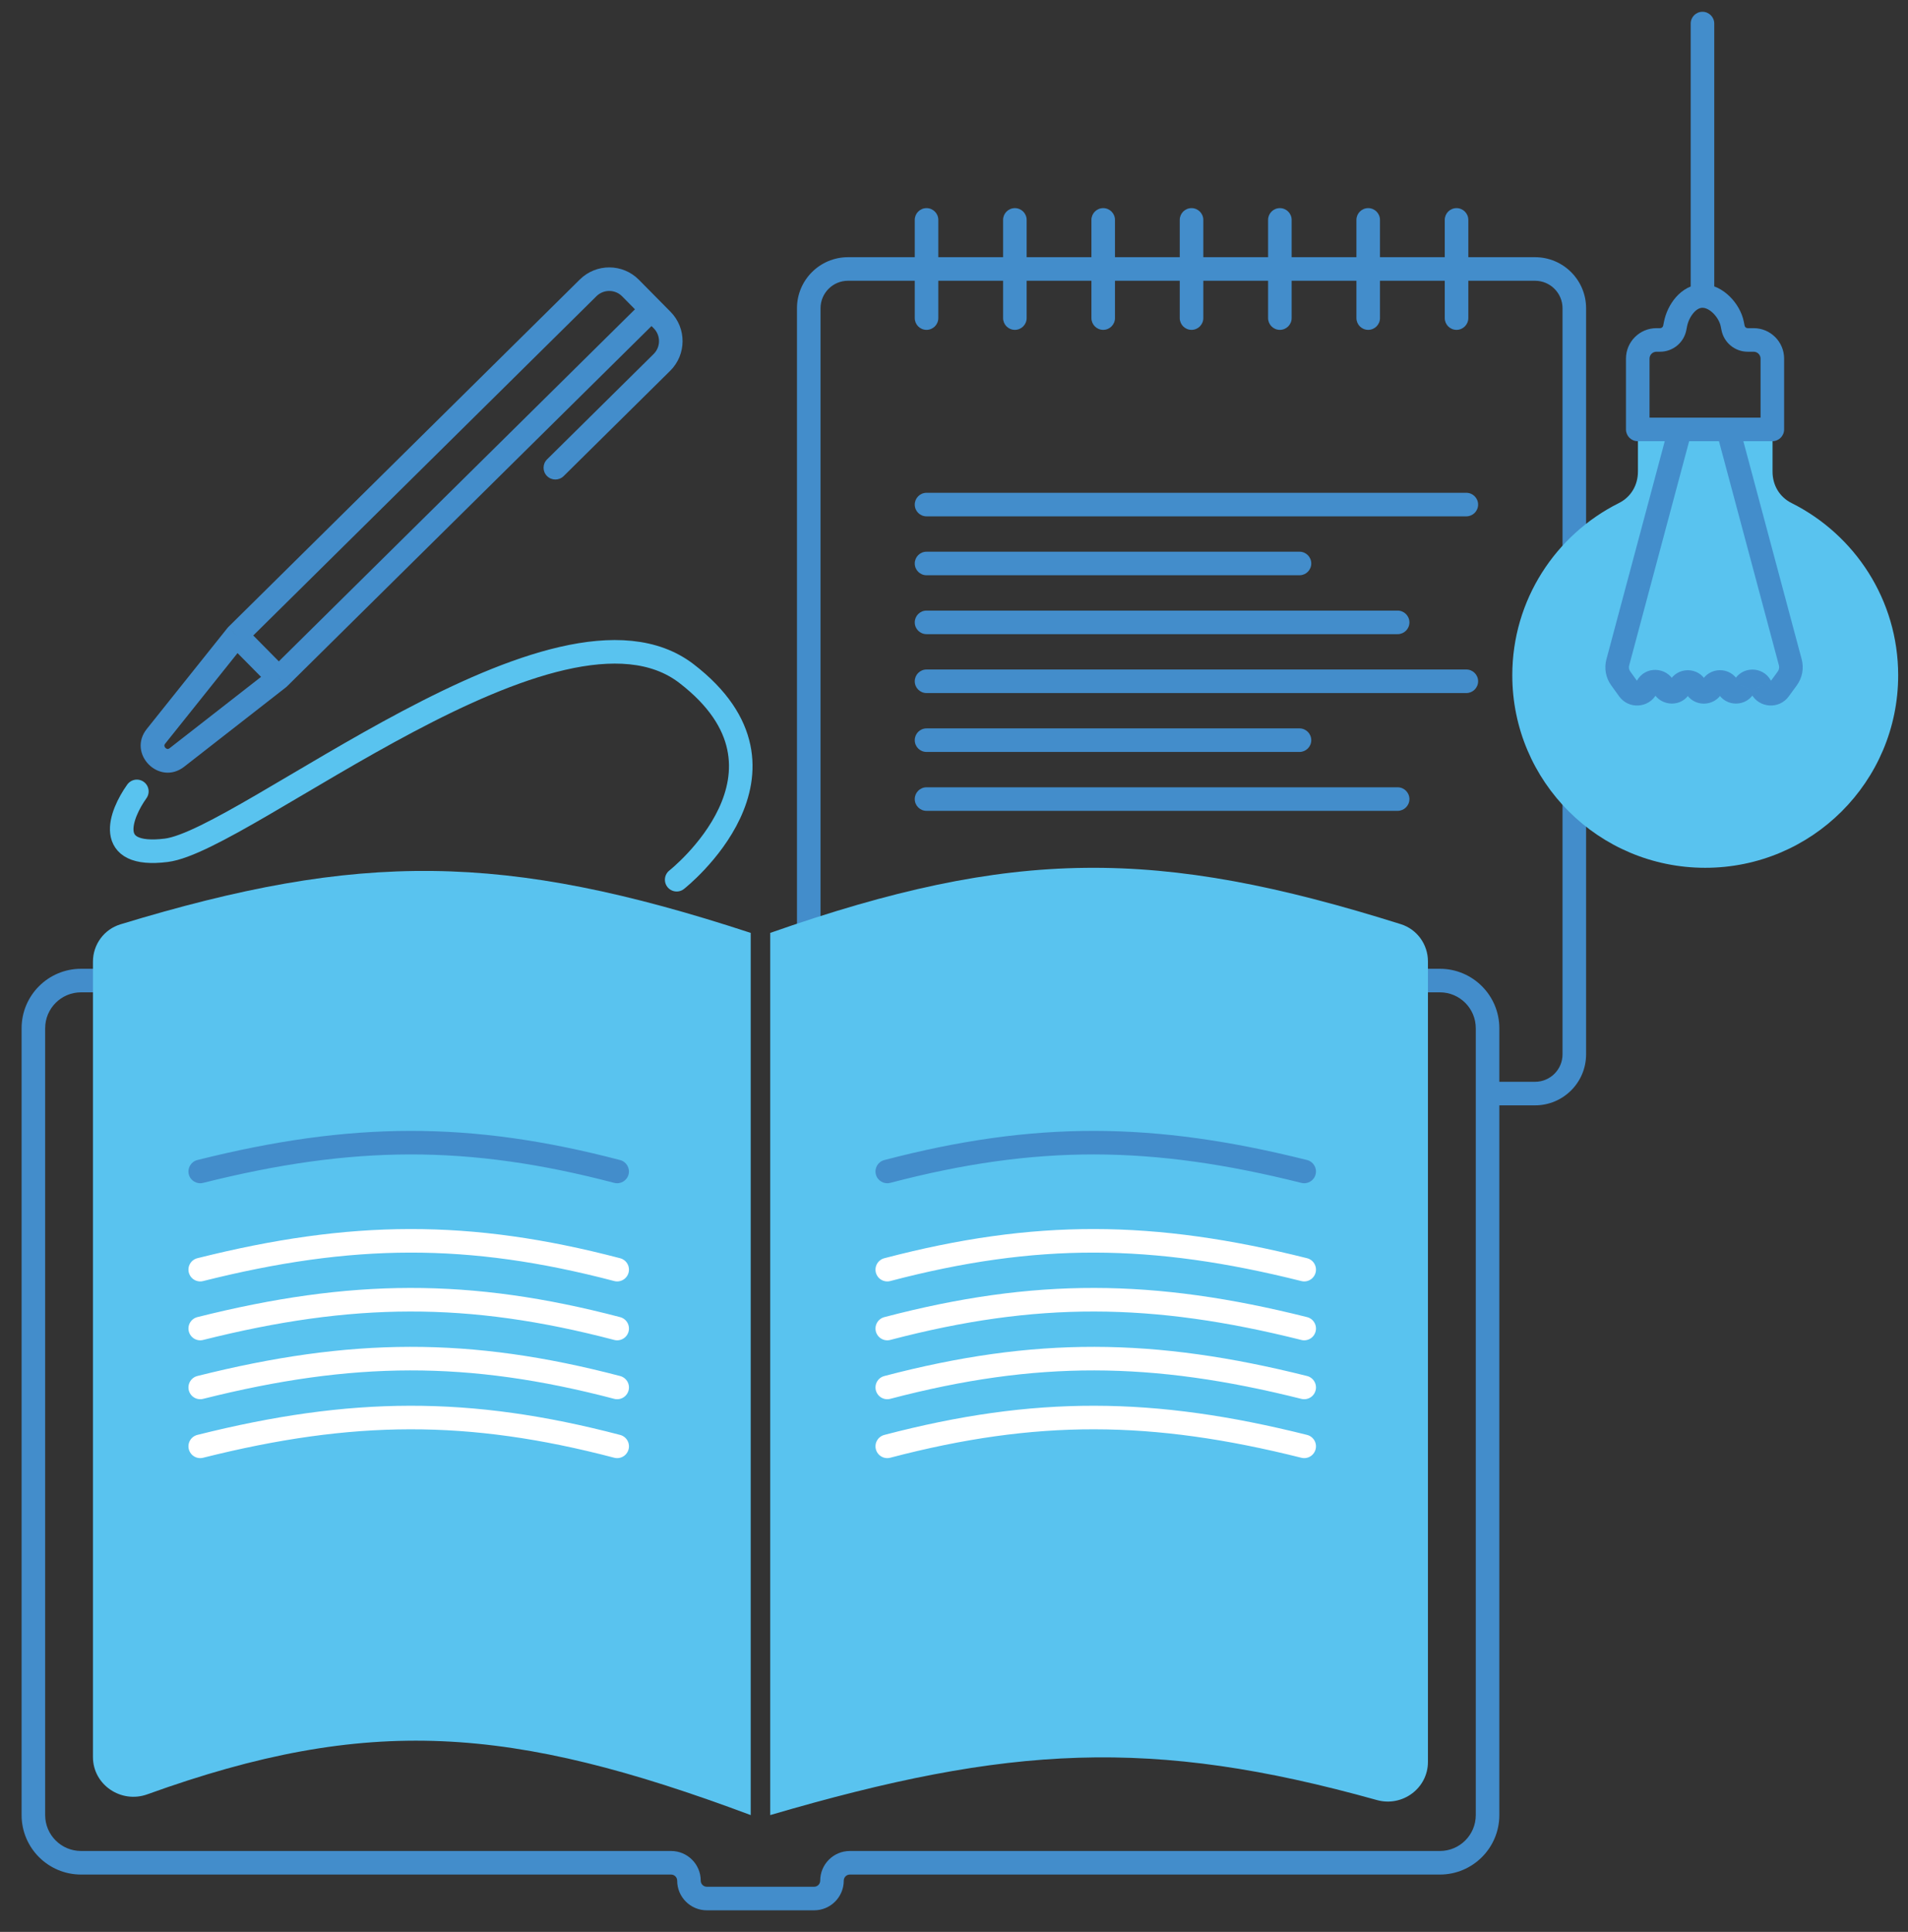 <?xml version="1.0" encoding="UTF-8"?> <svg xmlns="http://www.w3.org/2000/svg" width="81" height="82" viewBox="0 0 81 82" fill="none"><rect x="0" y="0" width="81" height="82" fill="#333333" stroke="none"/><path d="M38.834 13.501C38.834 13.777 39.057 14.001 39.334 14.001C39.61 14.001 39.834 13.777 39.834 13.501H38.834ZM39.834 9.334C39.834 9.058 39.61 8.834 39.334 8.834C39.057 8.834 38.834 9.058 38.834 9.334H39.834ZM42.584 13.501C42.584 13.777 42.807 14.001 43.084 14.001C43.36 14.001 43.584 13.777 43.584 13.501H42.584ZM43.584 9.334C43.584 9.058 43.36 8.834 43.084 8.834C42.807 8.834 42.584 9.058 42.584 9.334H43.584ZM46.334 13.501C46.334 13.777 46.557 14.001 46.834 14.001C47.11 14.001 47.334 13.777 47.334 13.501H46.334ZM47.334 9.334C47.334 9.058 47.11 8.834 46.834 8.834C46.557 8.834 46.334 9.058 46.334 9.334H47.334ZM50.084 13.501C50.084 13.777 50.307 14.001 50.584 14.001C50.86 14.001 51.084 13.777 51.084 13.501H50.084ZM51.084 9.334C51.084 9.058 50.86 8.834 50.584 8.834C50.307 8.834 50.084 9.058 50.084 9.334H51.084ZM53.834 13.501C53.834 13.777 54.057 14.001 54.334 14.001C54.61 14.001 54.834 13.777 54.834 13.501H53.834ZM54.834 9.334C54.834 9.058 54.61 8.834 54.334 8.834C54.057 8.834 53.834 9.058 53.834 9.334H54.834ZM57.584 13.501C57.584 13.777 57.807 14.001 58.084 14.001C58.36 14.001 58.584 13.777 58.584 13.501H57.584ZM58.584 9.334C58.584 9.058 58.36 8.834 58.084 8.834C57.807 8.834 57.584 9.058 57.584 9.334H58.584ZM61.334 13.501C61.334 13.777 61.557 14.001 61.834 14.001C62.11 14.001 62.334 13.777 62.334 13.501H61.334ZM62.334 9.334C62.334 9.058 62.11 8.834 61.834 8.834C61.557 8.834 61.334 9.058 61.334 9.334H62.334ZM39.334 20.917C39.057 20.917 38.834 21.141 38.834 21.417C38.834 21.694 39.057 21.917 39.334 21.917V20.917ZM62.25 21.917C62.526 21.917 62.75 21.694 62.75 21.417C62.75 21.141 62.526 20.917 62.25 20.917V21.917ZM39.334 23.417C39.057 23.417 38.834 23.641 38.834 23.917C38.834 24.194 39.057 24.417 39.334 24.417V23.417ZM55.167 24.417C55.443 24.417 55.667 24.194 55.667 23.917C55.667 23.641 55.443 23.417 55.167 23.417V24.417ZM39.334 25.917C39.057 25.917 38.834 26.141 38.834 26.417C38.834 26.694 39.057 26.917 39.334 26.917V25.917ZM59.334 26.917C59.61 26.917 59.834 26.694 59.834 26.417C59.834 26.141 59.61 25.917 59.334 25.917V26.917ZM39.334 28.417C39.057 28.417 38.834 28.641 38.834 28.917C38.834 29.194 39.057 29.417 39.334 29.417V28.417ZM62.25 29.417C62.526 29.417 62.75 29.194 62.75 28.917C62.75 28.641 62.526 28.417 62.25 28.417V29.417ZM39.334 30.917C39.057 30.917 38.834 31.141 38.834 31.417C38.834 31.694 39.057 31.917 39.334 31.917V30.917ZM55.167 31.917C55.443 31.917 55.667 31.694 55.667 31.417C55.667 31.141 55.443 30.917 55.167 30.917V31.917ZM39.334 33.417C39.057 33.417 38.834 33.641 38.834 33.917C38.834 34.194 39.057 34.417 39.334 34.417V33.417ZM59.334 34.417C59.61 34.417 59.834 34.194 59.834 33.917C59.834 33.641 59.61 33.417 59.334 33.417V34.417ZM11.833 28.779L12.14 29.173C12.155 29.161 12.17 29.148 12.184 29.134L11.833 28.779ZM27.663 13.132L28.018 12.781L28.018 12.781L27.663 13.132ZM28.11 13.584L27.754 13.936L28.11 13.584ZM28.099 15.383L27.748 15.027L28.099 15.383ZM23.225 19.498C23.028 19.692 23.026 20.009 23.221 20.205C23.415 20.401 23.731 20.403 23.928 20.209L23.225 19.498ZM26.768 12.227L26.413 12.579V12.579L26.768 12.227ZM24.97 12.217L24.618 11.861L24.97 12.217ZM10.044 26.97L9.693 26.614C9.679 26.628 9.666 26.642 9.654 26.658L10.044 26.97ZM6.624 31.251L7.014 31.563L6.624 31.251ZM7.512 32.15L7.204 31.755L7.512 32.15ZM33.834 41.62C33.834 41.897 34.057 42.12 34.334 42.12C34.61 42.12 34.834 41.897 34.834 41.62H33.834ZM63.151 46.417V45.917C62.875 45.917 62.651 46.141 62.651 46.417H63.151ZM7.512 42.12C7.788 42.12 8.012 41.897 8.012 41.62C8.012 41.344 7.788 41.12 7.512 41.12V42.12ZM58.084 41.12C57.807 41.12 57.584 41.344 57.584 41.62C57.584 41.897 57.807 42.12 58.084 42.12V41.12ZM67.334 44.751V13.084H66.334V44.751H67.334ZM65.167 10.917H61.834V11.917H65.167V10.917ZM61.834 10.917H58.084V11.917H61.834V10.917ZM58.084 10.917H54.334V11.917H58.084V10.917ZM54.334 10.917H50.584V11.917H54.334V10.917ZM50.584 10.917H46.834V11.917H50.584V10.917ZM46.834 10.917H43.084V11.917H46.834V10.917ZM43.084 10.917H39.334V11.917H43.084V10.917ZM39.334 10.917H36V11.917H39.334V10.917ZM67.334 13.084C67.334 11.887 66.364 10.917 65.167 10.917V11.917C65.811 11.917 66.334 12.44 66.334 13.084H67.334ZM65.167 46.917C66.364 46.917 67.334 45.947 67.334 44.751H66.334C66.334 45.395 65.811 45.917 65.167 45.917V46.917ZM34.834 13.084C34.834 12.44 35.356 11.917 36 11.917V10.917C34.804 10.917 33.834 11.887 33.834 13.084H34.834ZM39.834 13.501V11.417H38.834V13.501H39.834ZM39.834 11.417V9.334H38.834V11.417H39.834ZM43.584 13.501V11.417H42.584V13.501H43.584ZM43.584 11.417V9.334H42.584V11.417H43.584ZM47.334 13.501V11.417H46.334V13.501H47.334ZM47.334 11.417V9.334H46.334V11.417H47.334ZM51.084 13.501V11.417H50.084V13.501H51.084ZM51.084 11.417V9.334H50.084V11.417H51.084ZM54.834 13.501V11.417H53.834V13.501H54.834ZM54.834 11.417V9.334H53.834V11.417H54.834ZM58.584 13.501V11.417H57.584V13.501H58.584ZM58.584 11.417V9.334H57.584V11.417H58.584ZM62.334 13.501V11.417H61.334V13.501H62.334ZM62.334 11.417V9.334H61.334V11.417H62.334ZM39.334 21.917H62.25V20.917H39.334V21.917ZM39.334 24.417H55.167V23.417H39.334V24.417ZM39.334 26.917H59.334V25.917H39.334V26.917ZM39.334 29.417H62.25V28.417H39.334V29.417ZM39.334 31.917H55.167V30.917H39.334V31.917ZM39.334 34.417H59.334V33.417H39.334V34.417ZM3.441 41.12C2.047 41.12 0.917 42.251 0.917 43.645H1.917C1.917 42.803 2.599 42.12 3.441 42.12V41.12ZM0.917 43.645V77.042H1.917V43.645H0.917ZM0.917 77.042C0.917 78.436 2.047 79.566 3.441 79.566V78.566C2.599 78.566 1.917 77.883 1.917 77.042H0.917ZM3.441 79.566H28.489V78.566H3.441V79.566ZM28.489 79.566C28.632 79.566 28.748 79.682 28.748 79.825H29.748C29.748 79.129 29.184 78.566 28.489 78.566V79.566ZM28.748 79.825C28.748 80.52 29.312 81.084 30.007 81.084V80.084C29.864 80.084 29.748 79.968 29.748 79.825H28.748ZM30.007 81.084H34.561V80.084H30.007V81.084ZM34.561 81.084C35.257 81.084 35.82 80.52 35.82 79.825H34.82C34.82 79.968 34.704 80.084 34.561 80.084V81.084ZM35.82 79.825C35.82 79.682 35.936 79.566 36.079 79.566V78.566C35.384 78.566 34.82 79.129 34.82 79.825H35.82ZM36.079 79.566H61.127V78.566H36.079V79.566ZM61.127 79.566C62.521 79.566 63.651 78.436 63.651 77.042H62.651C62.651 77.883 61.969 78.566 61.127 78.566V79.566ZM12.184 29.134L28.014 13.488L27.311 12.777L11.481 28.423L12.184 29.134ZM27.307 13.484L27.754 13.936L28.465 13.233L28.018 12.781L27.307 13.484ZM27.748 15.027L23.225 19.498L23.928 20.209L28.451 15.739L27.748 15.027ZM28.018 12.781L27.124 11.876L26.413 12.579L27.307 13.484L28.018 12.781ZM24.618 11.861L9.693 26.614L10.396 27.325L25.321 12.573L24.618 11.861ZM9.654 26.658L6.233 30.939L7.014 31.563L10.435 27.282L9.654 26.658ZM11.525 28.385L7.204 31.755L7.819 32.544L12.14 29.173L11.525 28.385ZM9.689 27.321L11.477 29.13L12.188 28.427L10.4 26.618L9.689 27.321ZM6.233 30.939C5.392 31.991 6.757 33.372 7.819 32.544L7.204 31.755C7.156 31.793 7.127 31.792 7.111 31.791C7.088 31.788 7.055 31.775 7.024 31.744C6.993 31.713 6.98 31.679 6.978 31.656C6.976 31.64 6.976 31.611 7.014 31.563L6.233 30.939ZM27.124 11.876C26.436 11.18 25.314 11.174 24.618 11.861L25.321 12.573C25.624 12.273 26.113 12.276 26.413 12.579L27.124 11.876ZM27.754 13.936C28.054 14.239 28.051 14.728 27.748 15.027L28.451 15.739C29.147 15.051 29.153 13.929 28.465 13.233L27.754 13.936ZM33.834 13.084V41.62H34.834V13.084H33.834ZM63.651 77.042V46.417H62.651V77.042H63.651ZM63.151 46.917H65.167V45.917H63.151V46.917ZM61.127 42.12C61.969 42.12 62.651 42.803 62.651 43.645H63.651C63.651 42.251 62.521 41.12 61.127 41.12V42.12ZM62.651 43.645V77.042H63.651V43.645H62.651ZM3.441 42.12H7.512V41.12H3.441V42.12ZM61.127 41.12H58.084V42.12H61.127V41.12Z" fill="#438DCB"></path><path d="M5.81 33.591C5.116 34.563 4.394 36.424 7.06 36.091C10.394 35.674 23.727 24.424 29.144 28.591C34.56 32.757 28.727 37.34 28.727 37.34" stroke="#59C3EF" stroke-linecap="round" stroke-linejoin="round"></path><path d="M3.946 40.816C3.946 40.09 4.418 39.446 5.112 39.234C15.271 36.142 21.397 36.165 31.87 39.597V77.042C21.698 73.239 15.631 72.779 6.253 76.161C5.142 76.562 3.946 75.757 3.946 74.577V40.816Z" fill="#59C3EF"></path><path d="M32.698 39.597C43.015 35.982 49.131 35.973 59.469 39.227C60.156 39.443 60.62 40.084 60.62 40.805V74.785C60.62 75.906 59.533 76.706 58.453 76.404C48.882 73.731 42.826 74.075 32.698 77.042V39.597Z" fill="#59C3EF"></path><path d="M72.392 36.834C67.868 36.834 64.201 33.176 64.201 28.663C64.201 25.464 66.043 22.695 68.726 21.353C69.241 21.096 69.535 20.592 69.535 20.017V18.405L75.249 18.405V20.017C75.249 20.592 75.543 21.096 76.058 21.353C78.741 22.695 80.583 25.464 80.583 28.663C80.583 33.176 76.916 36.834 72.392 36.834Z" fill="#59C3EF"></path><path d="M69.527 18.227H69.027C69.027 18.503 69.25 18.727 69.527 18.727V18.227ZM69.527 15.223H70.027H69.527ZM70.321 14.429V13.929V14.429ZM70.476 14.429V14.929V14.429ZM71.098 13.918L70.608 13.821V13.821L71.098 13.918ZM71.13 13.757L71.62 13.854V13.854L71.13 13.757ZM75.241 18.227V18.727C75.517 18.727 75.741 18.503 75.741 18.227H75.241ZM75.241 15.223H75.741H75.241ZM74.447 14.429V14.929V14.429ZM74.195 14.429V13.929V14.429ZM73.572 13.918L73.082 14.014V14.014L73.572 13.918ZM73.541 13.757L74.031 13.661L74.031 13.661L73.541 13.757ZM68.68 28.116L68.197 27.986L68.68 28.116ZM76.003 28.111L76.486 27.982V27.982L76.003 28.111ZM68.804 28.794L69.21 28.502V28.502L68.804 28.794ZM69.142 29.263L68.736 29.555L69.142 29.263ZM69.886 29.217L70.325 29.458L70.325 29.458L69.886 29.217ZM69.932 29.133L69.493 28.893L69.493 28.893L69.932 29.133ZM74.039 29.153L73.592 28.929L73.592 28.93L74.039 29.153ZM74.047 29.137L74.494 29.361L74.494 29.36L74.047 29.137ZM74.74 29.126L75.18 28.889L75.18 28.888L74.74 29.126ZM74.787 29.214L74.347 29.451L74.347 29.451L74.787 29.214ZM75.533 29.264L75.129 28.97V28.97L75.533 29.264ZM75.875 28.796L76.279 29.091L75.875 28.796ZM72.677 29.156L72.231 28.93V28.93L72.677 29.156ZM73.358 29.155L73.804 28.929L73.804 28.929L73.358 29.155ZM70.625 29.151L71.071 28.925L70.625 29.151ZM72.775 1C72.775 0.724 72.551 0.5 72.275 0.5C71.999 0.5 71.775 0.724 71.775 1H72.775ZM37.54 49.24C37.273 49.31 37.113 49.583 37.183 49.85C37.253 50.117 37.526 50.277 37.793 50.207L37.54 49.24ZM55.246 50.208C55.513 50.276 55.785 50.113 55.852 49.845C55.919 49.577 55.757 49.306 55.489 49.238L55.246 50.208ZM26.074 50.207C26.341 50.277 26.614 50.117 26.684 49.85C26.754 49.583 26.594 49.31 26.327 49.24L26.074 50.207ZM8.378 49.238C8.111 49.306 7.948 49.577 8.015 49.845C8.082 50.113 8.354 50.276 8.622 50.208L8.378 49.238ZM70.321 14.929H70.476V13.929H70.321V14.929ZM71.589 14.014L71.62 13.854L70.639 13.661L70.608 13.821L71.589 14.014ZM74.447 13.929H74.195V14.929H74.447V13.929ZM74.063 13.821L74.031 13.661L73.05 13.854L73.082 14.014L74.063 13.821ZM75.241 17.727H73.359V18.727H75.241V17.727ZM73.359 17.727H71.325V18.727H73.359V17.727ZM71.325 17.727H69.527V18.727H71.325V17.727ZM70.842 18.098L68.197 27.986L69.163 28.245L71.808 18.356L70.842 18.098ZM72.876 18.356L75.52 28.24L76.486 27.982L73.842 18.098L72.876 18.356ZM68.398 29.086L68.736 29.555L69.548 28.971L69.21 28.502L68.398 29.086ZM70.325 29.458L70.371 29.373L69.493 28.893L69.447 28.977L70.325 29.458ZM74.486 29.377L74.494 29.361L73.6 28.913L73.592 28.929L74.486 29.377ZM74.3 29.364L74.347 29.451L75.227 28.976L75.18 28.889L74.3 29.364ZM75.937 29.559L76.279 29.091L75.471 28.502L75.129 28.97L75.937 29.559ZM73.123 29.382C73.08 29.466 72.957 29.471 72.912 29.381L73.804 28.929C73.476 28.282 72.556 28.289 72.231 28.93L73.123 29.382ZM71.757 29.384C71.714 29.469 71.591 29.469 71.548 29.384L72.44 28.931C72.113 28.287 71.192 28.287 70.865 28.931L71.757 29.384ZM70.179 29.377C70.498 30.006 71.422 30.044 71.757 29.384L70.865 28.931C70.875 28.913 70.892 28.893 70.916 28.88C70.937 28.867 70.958 28.863 70.974 28.864C71.008 28.864 71.051 28.884 71.071 28.925L70.179 29.377ZM70.371 29.373C70.361 29.39 70.344 29.408 70.323 29.42C70.303 29.431 70.284 29.434 70.268 29.434C70.237 29.433 70.198 29.414 70.179 29.377L71.071 28.925C70.755 28.301 69.845 28.251 69.493 28.893L70.371 29.373ZM75.52 28.24C75.544 28.33 75.526 28.426 75.471 28.502L76.279 29.091C76.512 28.772 76.588 28.364 76.486 27.982L75.52 28.24ZM68.197 27.986C68.095 28.365 68.169 28.769 68.398 29.086L69.21 28.502C69.156 28.428 69.139 28.333 69.163 28.245L68.197 27.986ZM74.031 13.661C73.953 13.261 73.727 12.876 73.437 12.589C73.15 12.305 72.743 12.064 72.275 12.064V13.064C72.395 13.064 72.564 13.131 72.734 13.3C72.901 13.466 73.015 13.677 73.05 13.854L74.031 13.661ZM74.195 13.929C74.13 13.929 74.075 13.884 74.063 13.821L73.082 14.014C73.186 14.546 73.653 14.929 74.195 14.929V13.929ZM68.736 29.555C69.14 30.117 69.992 30.064 70.325 29.458L69.447 28.977C69.468 28.939 69.522 28.936 69.548 28.971L68.736 29.555ZM75.741 15.223C75.741 14.509 75.162 13.929 74.447 13.929V14.929C74.609 14.929 74.741 15.061 74.741 15.223H75.741ZM74.347 29.451C74.676 30.061 75.528 30.119 75.937 29.559L75.129 28.97C75.154 28.935 75.207 28.939 75.227 28.976L74.347 29.451ZM71.62 13.854C71.661 13.646 71.764 13.43 71.901 13.274C72.037 13.119 72.168 13.064 72.275 13.064V12.064C71.795 12.064 71.41 12.317 71.149 12.614C70.888 12.912 70.712 13.292 70.639 13.661L71.62 13.854ZM74.494 29.36C74.454 29.44 74.342 29.442 74.3 29.364L75.18 28.888C74.837 28.254 73.922 28.268 73.6 28.913L74.494 29.36ZM70.476 14.929C71.018 14.929 71.484 14.546 71.589 14.014L70.608 13.821C70.595 13.884 70.54 13.929 70.476 13.929V14.929ZM72.912 29.381C73.239 30.027 74.162 30.024 74.486 29.377L73.592 28.93C73.635 28.842 73.76 28.842 73.804 28.929L72.912 29.381ZM70.027 15.223C70.027 15.061 70.158 14.929 70.321 14.929V13.929C69.606 13.929 69.027 14.509 69.027 15.223H70.027ZM71.548 29.384C71.876 30.031 72.797 30.024 73.123 29.382L72.231 28.93C72.273 28.847 72.395 28.843 72.44 28.931L71.548 29.384ZM70.027 18.227V15.223H69.027V18.227H70.027ZM75.741 18.227V15.223H74.741V18.227H75.741ZM37.793 50.207C43.999 48.581 48.894 48.616 55.246 50.208L55.489 49.238C48.984 47.608 43.918 47.569 37.54 49.24L37.793 50.207ZM26.327 49.24C19.95 47.569 14.884 47.608 8.378 49.238L8.622 50.208C14.973 48.616 19.868 48.581 26.074 50.207L26.327 49.24ZM72.775 12.564V1H71.775V12.564H72.775Z" fill="#438DCB"></path><path d="M37.667 53.89C43.959 52.241 48.939 52.279 55.367 53.89M26.201 53.89C19.909 52.241 14.928 52.279 8.5 53.89M37.667 56.39C43.959 54.741 48.939 54.779 55.367 56.39M26.201 56.39C19.909 54.741 14.928 54.779 8.5 56.39M37.667 58.89C43.959 57.241 48.939 57.279 55.367 58.89M26.201 58.89C19.909 57.241 14.928 57.279 8.5 58.89M37.667 61.39C43.959 59.741 48.939 59.779 55.367 61.39M26.201 61.39C19.909 59.741 14.928 59.779 8.5 61.39" stroke="white" stroke-linecap="round" stroke-linejoin="round"></path></svg> 